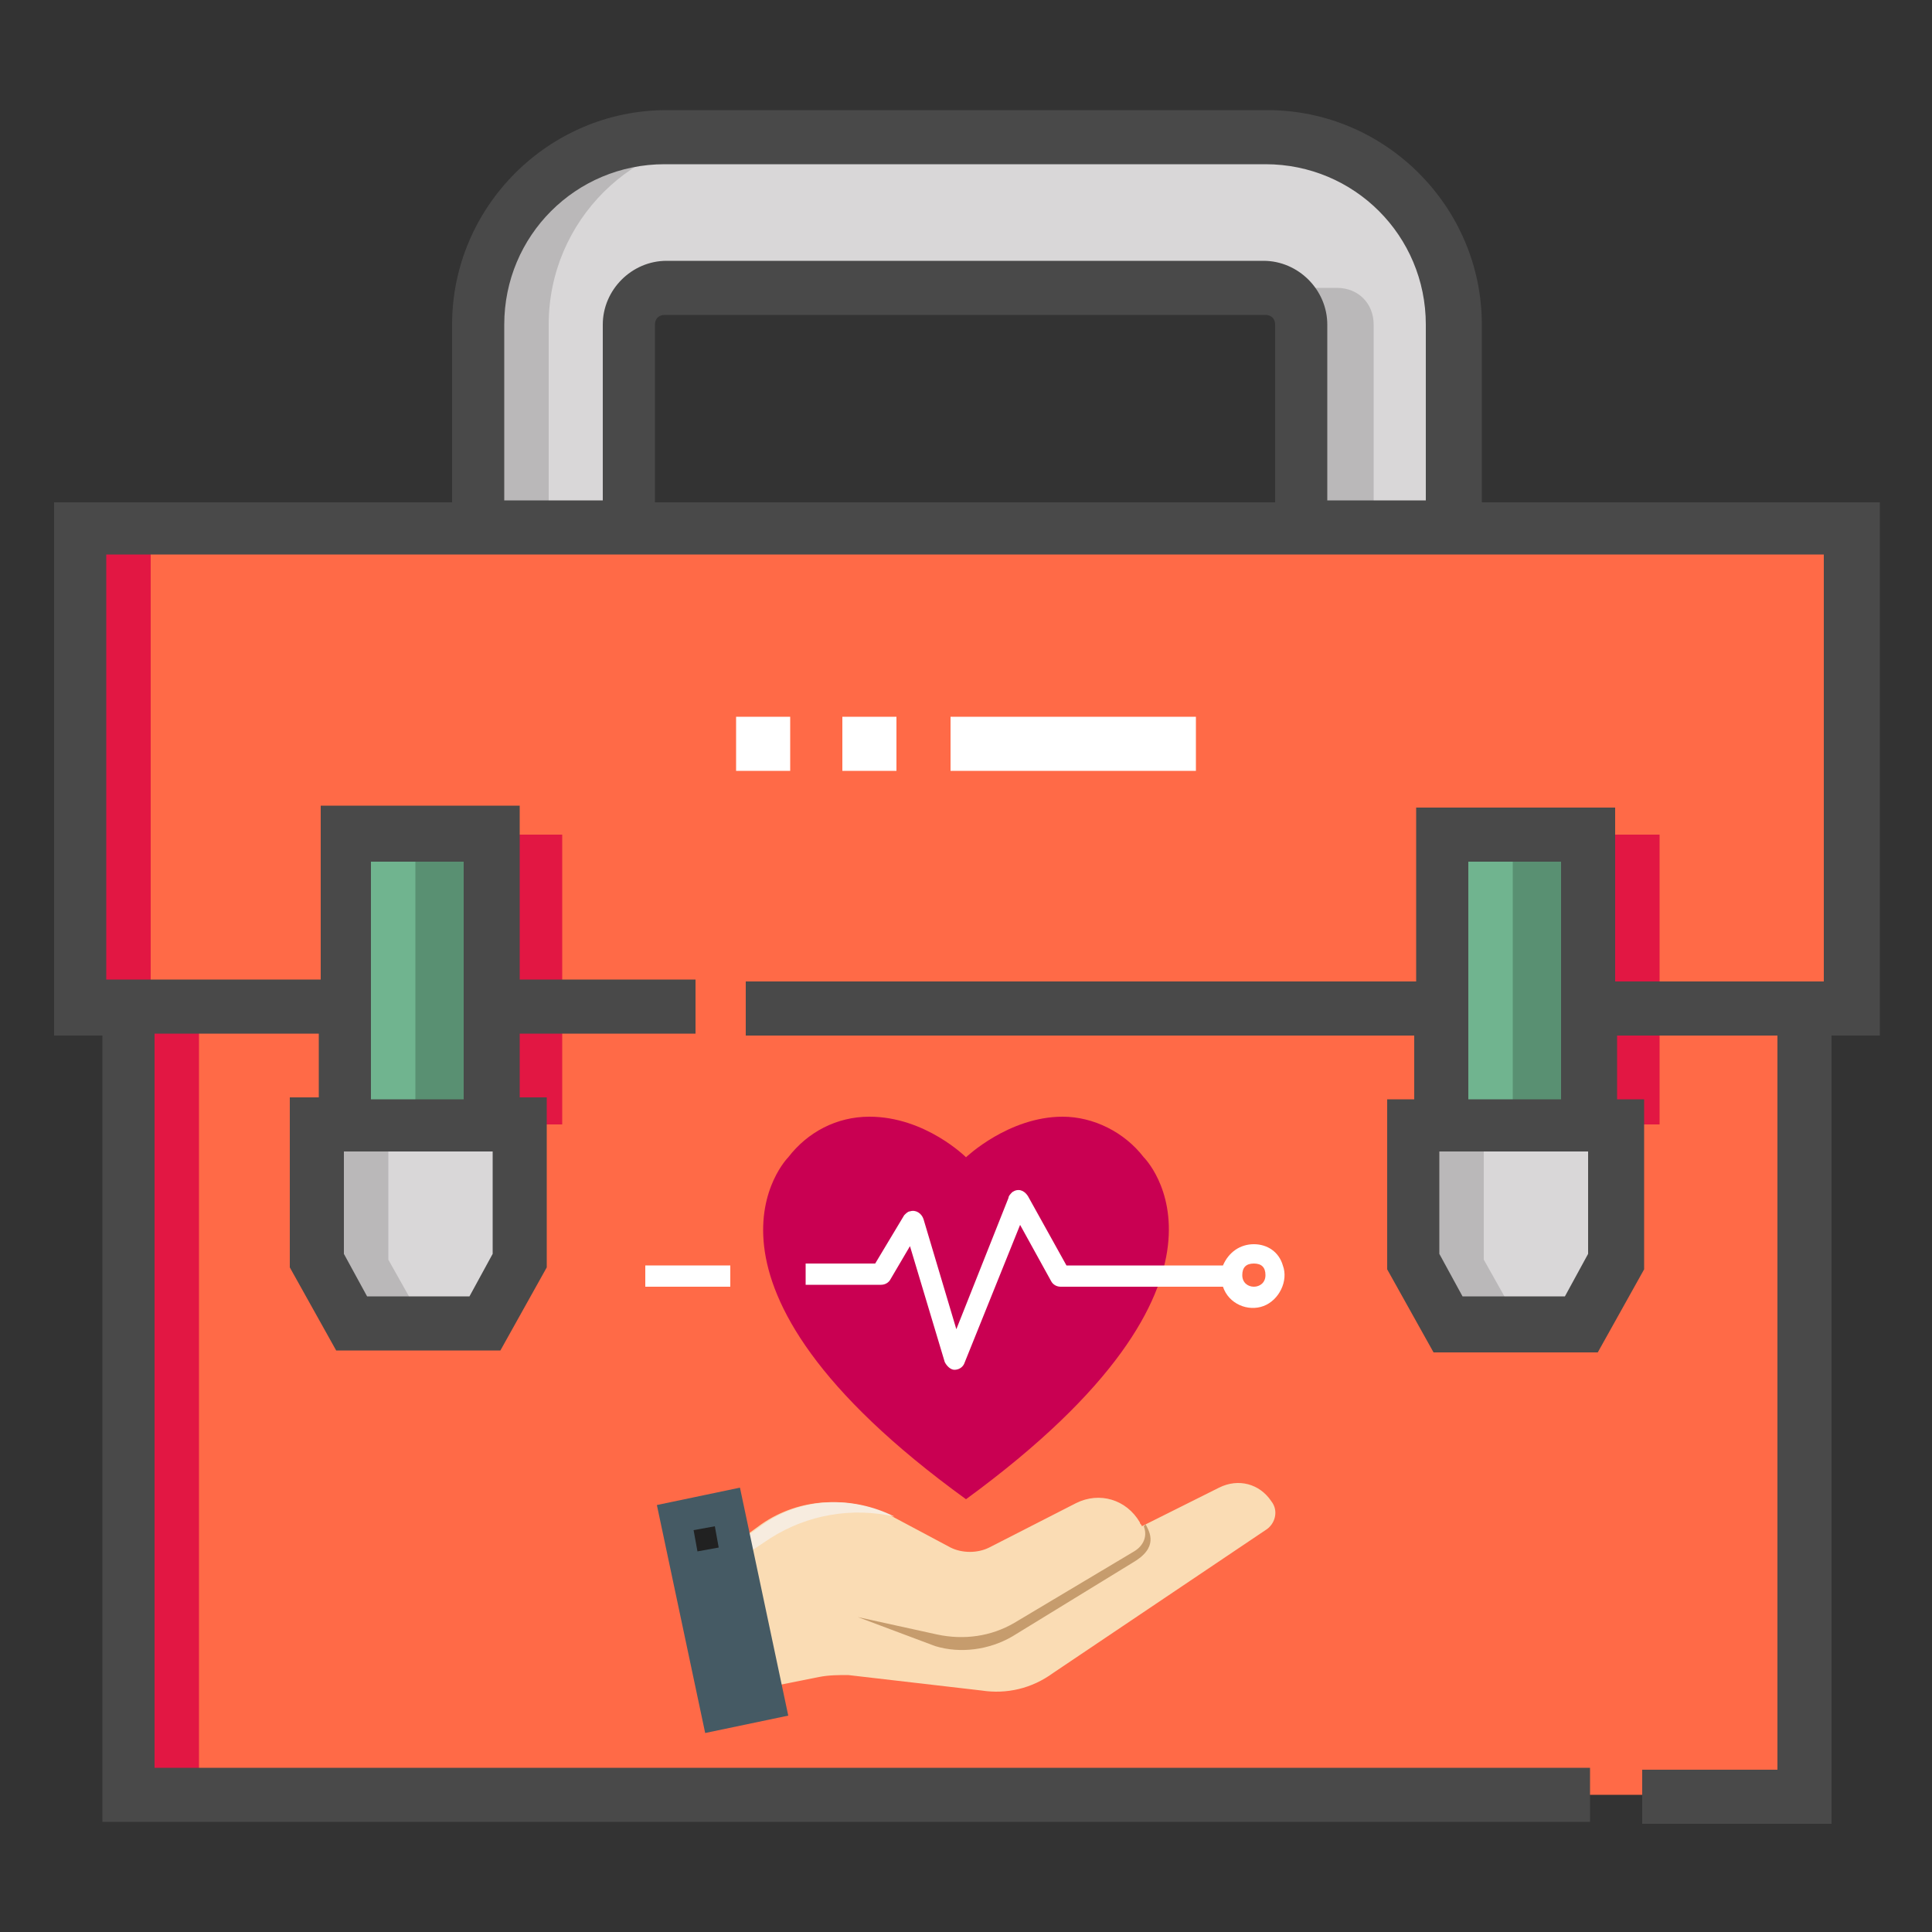 <?xml version="1.0" encoding="utf-8"?>
<!-- Generator: Adobe Illustrator 24.0.0, SVG Export Plug-In . SVG Version: 6.00 Build 0)  -->
<svg version="1.1" id="Layer_1" xmlns="http://www.w3.org/2000/svg" xmlns:xlink="http://www.w3.org/1999/xlink" x="0px" y="0px"
	 viewBox="0 0 100 100" style="enable-background:new 0 0 100 100;" xml:space="preserve">
<rect x="0" y="0" width="100" height="100" fill="#333333" stroke="none"/>
<style type="text/css">
	.st0{fill:#FF6A47;}
	.st1{fill:#599072;}
	.st2{fill:#D9D7D8;}
	.st3{fill:#FEEE81;}
	.st4{fill:#E21743;}
	.st5{fill:#70B48F;}
	.st6{fill:#BAB8B9;}
	.st7{fill:#494949;}
	.st8{fill:#FFFFFF;}
	.st9{fill:#C90052;}
	.st10{fill:#FADCB4;}
	.st11{fill:#C69C6D;}
	.st12{fill:#F7ECDF;}
	.st13{fill:#455A64;}
	.st14{fill:#212121;}
</style>
<g>
	<path class="st0" d="M93.4,52.2v40.7H6.6V52.2h11.2v6h7.6v-6h49.2v6h7.6v-6L93.4,52.2z"/>
	<path class="st0" d="M95.9,27.3v24.9H82.2v-9h-7.6v9H25.4v-9h-7.6v9H4.1V27.3L95.9,27.3z"/>
	<path class="st1" d="M17.8,43.2h7.6v15h-7.6V43.2z"/>
	<path class="st2" d="M16.4,58.2v7l1.8,3.2h6.9l1.8-3.2v-7H16.4z"/>
	<path class="st2" d="M65.5,7.1H34.5c-5.4,0-9.7,4.4-9.7,9.7v10.5h7.8V16.8c0-1.1,0.9-1.9,1.9-1.9h31.1c1.1,0,1.9,0.9,1.9,1.9v10.5
		h7.8V16.8C75.3,11.4,70.9,7.1,65.5,7.1z"/>
	<path class="st3" d="M74.6,43.2h7.6v15h-7.6V43.2z"/>
	<path class="st2" d="M73.2,58.2v7l1.8,3.2h6.9l1.8-3.2v-7H73.2z"/>
	<path class="st3" d="M74.6,43.2h7.6v15h-7.6V43.2z"/>
	<path class="st1" d="M74.6,43.2h7.6v15h-7.6V43.2z"/>
	<path class="st4" d="M82.2,52.2h3.7v6h-3.7V52.2z"/>
	<path class="st4" d="M25.4,52.2h3.7v6h-3.7V52.2z"/>
	<path class="st4" d="M6.6,52.2h3.7v40.7H6.6V52.2z"/>
	<path class="st4" d="M4.1,27.3h3.7v24.9H4.1V27.3z"/>
	<path class="st4" d="M25.4,43.2h3.7v9h-3.7V43.2z"/>
	<path class="st4" d="M82.2,43.2h3.7v9h-3.7V43.2z"/>
	<path class="st5" d="M17.8,43.2h3.7v15h-3.7V43.2z"/>
	<path class="st6" d="M20.1,58.2h-3.7v7l1.8,3.2h3.7l-1.8-3.2V58.2z"/>
	<path class="st6" d="M38.1,7.1h-3.7c-5.4,0-9.7,4.4-9.7,9.7v10.5h3.7V16.8C28.4,11.4,32.8,7.1,38.1,7.1z"/>
	<path class="st6" d="M69.2,14.9h-3.7c1.1,0,1.9,0.9,1.9,1.9v10.5h3.7V16.8C71.1,15.7,70.3,14.9,69.2,14.9z"/>
	<path class="st6" d="M76.8,58.2h-3.7v7l1.8,3.2h3.7l-1.8-3.2V58.2z"/>
	<path class="st5" d="M74.6,43.2h3.7v15h-3.7V43.2z"/>
	<path class="st7" d="M97.2,26H76.7v-9.2c0-6.1-5-11.1-11.1-11.1H34.5c-6.1,0-11.1,5-11.1,11.1V26H2.8v27.6h2.5v40.7h77v-2.8H8v-38
		h8.5v3.3H15v8.8l2.4,4.3h8.5l2.4-4.3v-8.8h-1.4v-3.3h9.1v-2.8h-9.1v-9c-21,0-2.1,0-10.3,0v9H5.5V28.7h88.9v22.1H83.6v-9
		c0,0-10.3,0-10.3,0c0,0,0-0.2,0,9H38.6v2.8h34.6v3.3h-1.4v8.8l2.4,4.3h8.5l2.4-4.3v-8.8h-1.4v-3.3H92v38h-7v2.8h9.8V53.6h2.5V26z
		 M24,56.9h-4.8V44.6H24V56.9z M25.5,64.9l-1.2,2.2H19l-1.2-2.2v-5.3h7.7V64.9z M26.1,16.8c0-4.6,3.7-8.3,8.3-8.3h31.1
		c4.6,0,8.3,3.7,8.3,8.3v9.1h-5.1v-9.1c0-1.8-1.5-3.3-3.3-3.3H34.5c-1.8,0-3.3,1.5-3.3,3.3v9.1h-5.1L26.1,16.8L26.1,16.8z
		 M33.9,16.8c0-0.3,0.2-0.5,0.5-0.5h31.1c0.3,0,0.5,0.2,0.5,0.5V26H33.9V16.8z M80.8,44.6v12.3H76V44.6H80.8z M82.2,64.9L81,67.1
		h-5.3l-1.2-2.2v-5.3h7.7V64.9z"/>
	<path class="st8" d="M61.9,39.9H49.2v-2.8h12.7V39.9z M46.4,39.9h-2.8v-2.8h2.8V39.9z M40.9,39.9h-2.8v-2.8h2.8V39.9z"/>
	<path class="st9" d="M50,77.6c15.6-11.4,9.2-17.7,9.2-17.7c-1-1.3-2.6-2.1-4.2-2.1c-2.8,0-5,2.1-5,2.1s-2.1-2.1-5-2.1
		c-1.7,0-3.2,0.8-4.2,2.1C40.8,59.9,34.4,66.3,50,77.6z"/>
	<g>
		<path class="st8" d="M64.9,64.4c-0.7,0-1.3,0.4-1.6,1.1h-8.1l-2-3.6c-0.2-0.3-0.5-0.4-0.8-0.2c-0.1,0.1-0.2,0.2-0.2,0.3l-2.7,6.8
			l-1.7-5.7c-0.1-0.3-0.4-0.5-0.7-0.4c-0.1,0-0.2,0.1-0.3,0.2l-1.5,2.5h-3.6v1.1h3.9c0.2,0,0.4-0.1,0.5-0.3l1-1.7l1.8,6
			c0.1,0.2,0.3,0.4,0.5,0.4h0c0.2,0,0.4-0.1,0.5-0.3l2.9-7.2l1.6,2.9c0.1,0.2,0.3,0.3,0.5,0.3h8.4c0.3,0.9,1.3,1.3,2.1,1
			s1.3-1.3,1-2.1C66.2,64.8,65.6,64.4,64.9,64.4L64.9,64.4z M64.9,66.6c-0.3,0-0.6-0.2-0.6-0.6s0.2-0.6,0.6-0.6s0.6,0.2,0.6,0.6
			S65.2,66.6,64.9,66.6z"/>
		<path class="st8" d="M33.4,65.5h4.4v1.1h-4.4V65.5z"/>
	</g>
	<path class="st10" d="M65.8,77.7c-0.6-0.9-1.7-1.2-2.7-0.7l-4,2c0-0.1-0.1-0.1-0.1-0.2c-0.7-1.2-2.1-1.6-3.3-1l-4.5,2.3
		c-0.6,0.3-1.4,0.3-2,0l-3-1.6c-2.2-1.1-4.8-1-6.8,0.4l-1.1,0.8l0.7,1.9l0.9,5.7l2.5-0.5c0.5-0.1,1-0.1,1.5-0.1l6.9,0.8
		c1.3,0.2,2.6-0.1,3.7-0.9l11-7.4C66,78.9,66.2,78.2,65.8,77.7L65.8,77.7z"/>
	<path class="st11" d="M58.6,80.9c1.4-0.8,0.9-1.6,0.7-2L59.2,79c0.2,0.5,0,1-0.5,1.3L52.5,84c-1.2,0.7-2.6,0.9-4,0.6l-4.1-0.9
		l4,1.5c1.3,0.4,2.8,0.2,4-0.5L58.6,80.9z"/>
	<path class="st12" d="M39.9,79.6c1.9-1.2,4.2-1.6,6.4-1.1l0,0c-2.2-1.1-4.8-1-6.8,0.4l-1.1,0.8l0.3,0.7L39.9,79.6z"/>
	<path class="st13" d="M40.8,88.8l-4.3,0.9L34,77.9l4.3-0.9L40.8,88.8z"/>
	<path class="st14" d="M35.9,79.2l1.1-0.2l0.2,1.1l-1.1,0.2L35.9,79.2z"/>
</g>
</svg>
